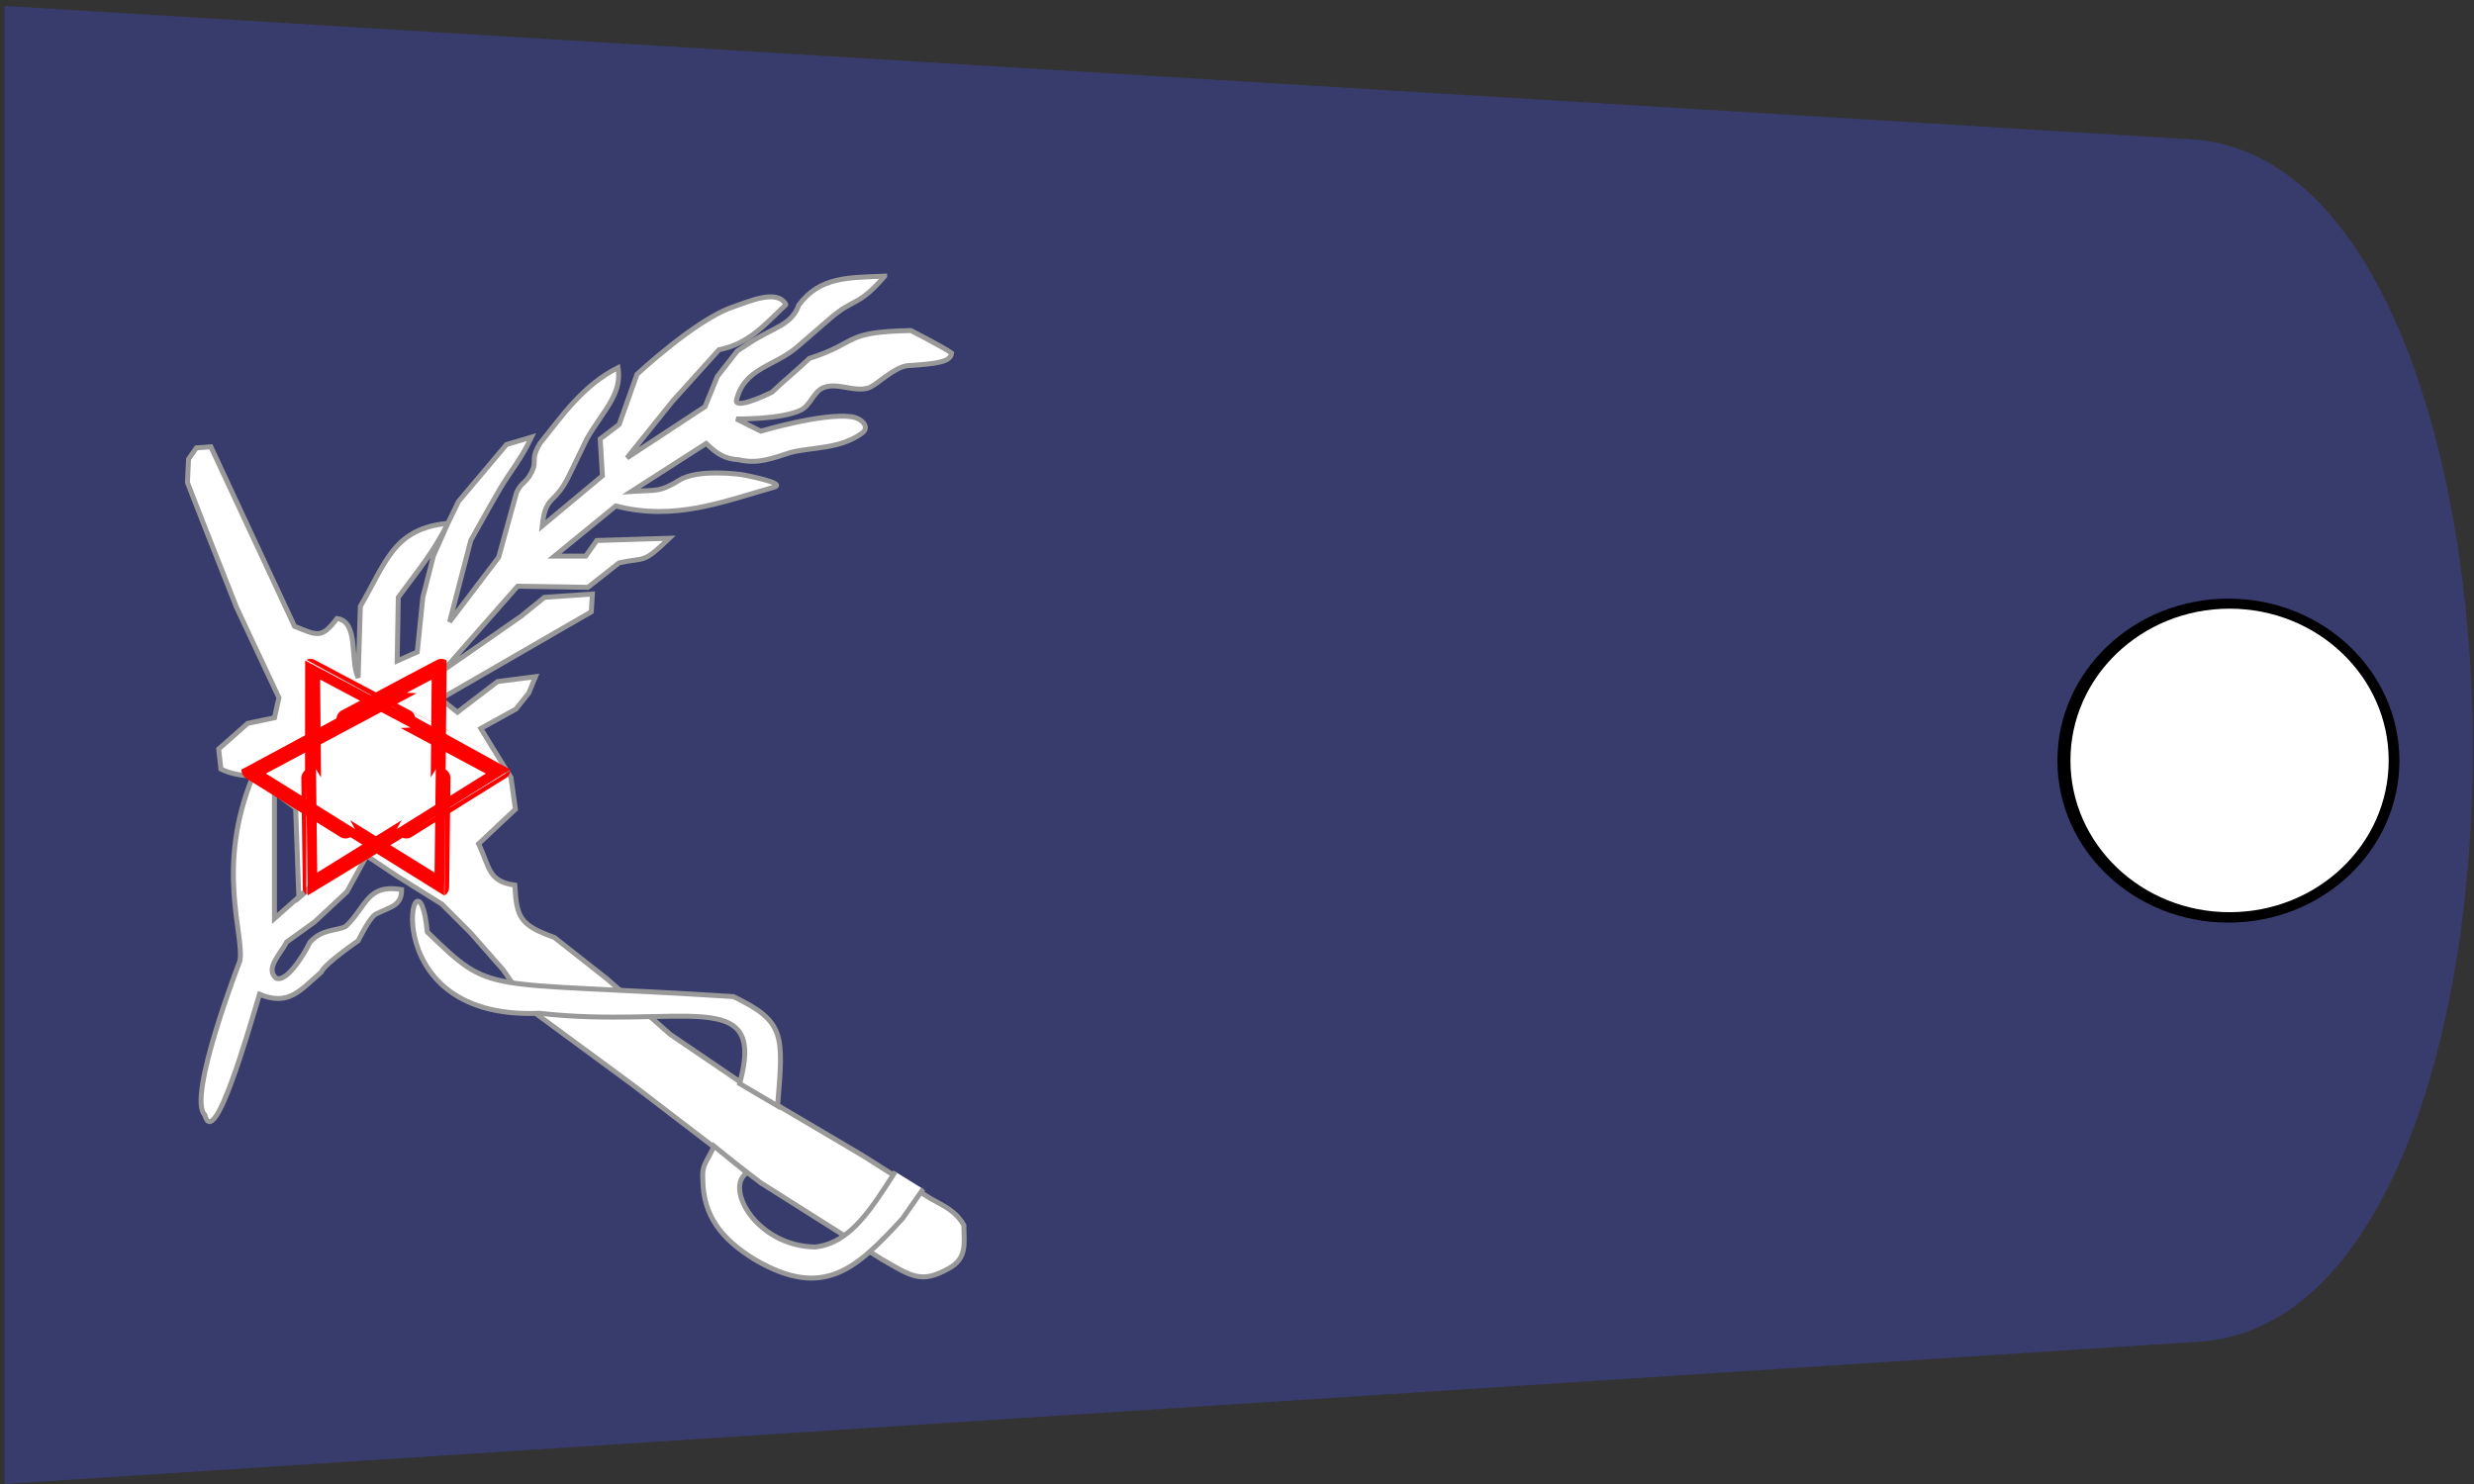 <?xml version="1.0" encoding="UTF-8" standalone="no"?>
<!-- Created with Inkscape (http://www.inkscape.org/) -->

<svg
   xmlns:dc="http://purl.org/dc/elements/1.1/"
   xmlns:cc="http://creativecommons.org/ns#"
   xmlns:rdf="http://www.w3.org/1999/02/22-rdf-syntax-ns#"
   xmlns:svg="http://www.w3.org/2000/svg"
   xmlns="http://www.w3.org/2000/svg"
   xmlns:sodipodi="http://sodipodi.sourceforge.net/DTD/sodipodi-0.dtd"
   xmlns:inkscape="http://www.inkscape.org/namespaces/inkscape"
   width="200"
   height="120"
   id="svg2"
   version="1.1"
   inkscape:version="0.91 r13725"
   sodipodi:docname="דרגת_תמג.svg">
  <rect width="100%" height="100%" fill="#333333" stroke="none"/>
  <defs
     id="defs4">
    <inkscape:perspective
       sodipodi:type="inkscape:persp3d"
       inkscape:vp_x="0 : 526.18109 : 1"
       inkscape:vp_y="0 : 1000 : 0"
       inkscape:vp_z="744.09448 : 526.18109 : 1"
       inkscape:persp3d-origin="372.04724 : 350.78739 : 1"
       id="perspective10" />
    <inkscape:perspective
       id="perspective2882"
       inkscape:persp3d-origin="0.5 : 0.33333333 : 1"
       inkscape:vp_z="1 : 0.5 : 1"
       inkscape:vp_y="0 : 1000 : 0"
       inkscape:vp_x="0 : 0.5 : 1"
       sodipodi:type="inkscape:persp3d" />
    <inkscape:perspective
       id="perspective2907"
       inkscape:persp3d-origin="0.5 : 0.33333333 : 1"
       inkscape:vp_z="1 : 0.5 : 1"
       inkscape:vp_y="0 : 1000 : 0"
       inkscape:vp_x="0 : 0.5 : 1"
       sodipodi:type="inkscape:persp3d" />
    <inkscape:perspective
       id="perspective2869"
       inkscape:persp3d-origin="0.5 : 0.33333333 : 1"
       inkscape:vp_z="1 : 0.5 : 1"
       inkscape:vp_y="0 : 1000 : 0"
       inkscape:vp_x="0 : 0.5 : 1"
       sodipodi:type="inkscape:persp3d" />
    <inkscape:perspective
       id="perspective2903"
       inkscape:persp3d-origin="0.5 : 0.33333333 : 1"
       inkscape:vp_z="1 : 0.5 : 1"
       inkscape:vp_y="0 : 1000 : 0"
       inkscape:vp_x="0 : 0.5 : 1"
       sodipodi:type="inkscape:persp3d" />
  </defs>
  <sodipodi:namedview
     id="base"
     pagecolor="#ffffff"
     bordercolor="#666666"
     borderopacity="1.0"
     inkscape:pageopacity="0.0"
     inkscape:pageshadow="2"
     inkscape:zoom="0.6930203"
     inkscape:cx="34.346327"
     inkscape:cy="56.853161"
     inkscape:document-units="px"
     inkscape:current-layer="layer1"
     showgrid="false"
     inkscape:window-width="1366"
     inkscape:window-height="705"
     inkscape:window-x="-8"
     inkscape:window-y="-8"
     inkscape:window-maximized="1" />
  <g
     inkscape:label="Layer 1"
     inkscape:groupmode="layer"
     id="layer1"
     transform="translate(-634.532,-901.041)"
     style="display:inline;opacity:1">
    <path
       inkscape:connector-curvature="0"
       sodipodi:nodetypes="cccss"
       id="path3675"
       d="m 811.675,912.308 -176.765,-10.789 0,119.518 177.43,-11.508 c 29.903,-1.94 29.244,-95.396 -0.665,-97.221 z"
       style="fill:#373c6c;fill-opacity:1;fill-rule:evenodd;stroke:none" />
    <g
       id="g3761"
       transform="matrix(-1.524,0,0,1.47,687.564,583.8)"
       style="">
      <ellipse
         ry="6.258"
         rx="6.059"
         cy="45.915"
         cx="25.726"
         style="fill:#000000;fill-opacity:1;stroke:none"
         id="path3759"
         transform="matrix(1.497,0,0,1.424,-121.92,192.268)" />
      <ellipse
         ry="6.258"
         rx="6.059"
         cy="45.915"
         cx="25.726"
         transform="matrix(1.393,0,0,1.334,-119.306,196.39)"
         id="path3653"
         style="fill:#ffffff;fill-opacity:1;stroke:none" />
    </g>
    <path
       style="fill:#ffffff;fill-rule:evenodd;stroke:#999999;stroke-width:0.4;stroke-linecap:butt;stroke-linejoin:miter;stroke-miterlimit:4;stroke-dasharray:none;stroke-opacity:1"
       d="m 71.518,22.33 c -2.951,0.126 -5.213,0.029 -6.936,2.322 -0.594,1.661 -2.028,1.8 -3.92,3.035 l -1.051,0.686 -1.195,1.525 -0.428,0.549 -0.992,2.434 -6.312,4.148 3.697,-4.6 3.742,-4.148 c 2.387,-0.477 3.67,-1.988 5.367,-3.607 0,0 0.049,-0.033 0.039,-0.053 -0.69,-1.284 -2.99,-0.244 -4.367,0.234 -2.955,1.026 -7.666,5.41 -7.666,5.41 l -1.443,4.059 -1.533,1.172 0.18,2.977 -4.869,4.059 c 0.284,-2.601 0.99,-1.637 2.164,-4.059 L 47.438,35.496 c 1.316,-2.294 2.877,-3.6 2.525,-5.771 -2.796,1.426 -4.408,3.738 -6.312,6.133 l -0.006,0.01 c -0.813,1.351 -0.173,1.335 -0.672,2.312 -0.501,0.982 -0.771,0.714 -1.217,1.646 l -1.443,5.23 -3.969,5.23 1.715,-6.584 c 0,0 1.539,-2.779 2.344,-4.148 0.832,-1.416 1.687,-2.362 2.566,-4.205 l -2.025,0.598 -3.877,4.6 -0.865,1.773 -1.16,2.617 -0.861,3.365 -0.451,4.42 -1.623,0.721 0.09,-5.141 c 1.628,-2.206 2.889,-3.718 4.006,-5.982 -4.419,0.413 -5.022,3.227 -7.072,6.705 l -0.18,5.771 c -0.671,-1.389 0.086,-4.552 -1.713,-4.781 -1.27,1.687 -1.597,1.348 -3.428,0.633 l -6.764,-14.52 -1.172,0.09 -0.631,0.9 -0.092,1.895 1.264,3.246 2.705,6.855 3.428,7.305 -0.361,1.623 -2.164,0.451 -2.346,2.074 0.182,1.623 c 0.853,0.407 1.674,0.523 2.594,0.57 -3.067,7.378 -0.675,12.861 -1.061,14.941 0,0 -4.285,11.049 -2.842,12.447 0.773,2.909 3.479,-6.607 4.428,-9.744 2.367,0.966 3.264,-0.292 4.996,-1.801 0.293,-0.699 2.977,-2.525 2.977,-2.525 0,0 0.925,-1.916 1.443,-2.164 1.193,-0.614 2.074,-0.643 2.074,-1.984 -2.814,-0.449 -2.779,1.303 -4.51,2.977 -0.744,0.383 -1.885,0.185 -2.885,1.262 -0.696,1.394 -1.996,3.281 -2.756,2.928 -0.903,-0.782 0.34,-1.929 0.861,-2.928 l 2.254,-1.623 2.615,-2.436 1.537,-2.801 -0.328,-0.232 0.092,-0.076 0.705,0.473 2.053,1.375 3.607,2.254 2.346,2.346 2.615,2.975 2.254,3.248 8.207,6.041 10.371,7.938 9.777,6.176 c 2.425,1.401 3.18,1.975 5.373,0.768 1.584,-0.836 1.264,-2.094 1.264,-3.518 -0.636,-1.14 -1.603,-1.557 -2.705,-2.164 L 69.727,93.434 60.965,88.256 54.201,83.656 49.061,79.146 44.822,75.809 C 42.027,74.794 41.767,74.217 41.617,71.57 39.442,71.288 39.585,70.084 38.689,68.234 l 2.977,-2.797 -0.361,-2.58 -1.172,-1.887 -1.264,-2.064 2.842,-1.57 1.037,-1.299 0.541,-1.32 -3.066,0.395 -3.246,2.48 -1.354,-1.082 12.176,-7.035 0.09,-1.441 -3.879,0.27 -1.893,1.533 -6.223,4.328 5.951,-6.764 5.682,0.092 2.525,-1.984 c 2.187,-0.473 1.855,0.13 4.059,-1.984 l -5.863,0.18 -0.9,1.264 -2.525,0 4.959,-4.059 c 4.754,1.243 8.677,-0.356 12.791,-1.514 1.123,-0.341 -2.625,-1.021 -2.625,-1.021 0,0 -3.489,-0.494 -4.994,0.436 -1.645,1.016 -1.874,0.796 -3.908,0.928 l 6.043,-3.879 c 0.874,0.838 1.495,1.253 2.645,1.32 1.58,0.369 2.765,-0.147 4.209,-0.6 1.791,-0.445 3.938,-0.256 5.729,-1.539 0.7,-0.501 -0.006,-1.234 -0.859,-1.346 -2.354,-0.309 -7.305,1.172 -7.305,1.172 l -1.984,-0.992 c 0,0 3.654,0.062 5.23,-0.721 0.762,-0.379 1.019,-1.479 1.805,-1.805 1.139,-0.472 2.537,0.416 3.697,0 0.623,-0.223 2.033,-1.669 3.111,-1.781 2.508,-0.158 3.476,-0.318 3.562,-1.014 -0.608,-0.457 -3.291,-1.826 -3.291,-1.826 -5.604,0.118 -4.093,0.933 -8.207,2.254 -0.872,0.842 -2.15,1.887 -3.021,2.729 0,0 -2.777,1.39 -2.887,0.721 0.591,-2.686 3.073,-2.779 4.916,-4.373 l 2.66,-2.301 c 1.987,-1.719 2.252,-0.912 4.42,-3.426 z M 22.186,64.062 l 1.713,1.285 0.258,7.184 1.656,-1.469 0.008,0.09 -1.662,1.451 -0.002,-0.072 -1.971,1.744 z"
       transform="translate(634.532,901.041)"
       id="path4214"
       inkscape:connector-curvature="0"
       sodipodi:nodetypes="ccccccccccccscccccsccccsccccsccccccccccccccccccccccccccccccccccccccccccccccccccccccccccccccccccccccccccccccccccccccsccccssccssscccccccccccccccccc" />
    <path
       style="fill:#ffffff;fill-rule:evenodd;stroke:#999999;stroke-width:0.4;stroke-linecap:butt;stroke-linejoin:miter;stroke-miterlimit:4;stroke-dasharray:none;stroke-opacity:1"
       d="m 706.905,995.789 c -1.89,2.924 -3.62,5.801 -6.493,6.087 -4.702,-0.075 -7.341,-4.771 -5.501,-5.997 l -2.66,-2.164 c -0.519,1.241 -0.999,1.436 -0.902,2.706 0.015,2.833 1.43,4.786 4.239,6.493 5.526,3.216 8.137,0.758 11.904,-3.337 l 1.668,-2.39"
       id="path4217"
       inkscape:connector-curvature="0"
       sodipodi:nodetypes="cccccccc" />
    <path
       style="fill:#ffffff;fill-rule:evenodd;stroke:#999999;stroke-width:0.4;stroke-linecap:butt;stroke-linejoin:miter;stroke-miterlimit:4;stroke-dasharray:none;stroke-opacity:1"
       d="m 697.391,990.468 c 0.491,-5.798 0.596,-6.819 -3.562,-8.838 -20.708,-1.319 -19.342,-0.012 -24.756,-5.231 -0.791,-8.386 -4.979,7.181 9.045,6.576 11.425,1.298 18.446,-2.394 16.207,5.689 z"
       id="path4219"
       inkscape:connector-curvature="0"
       sodipodi:nodetypes="cccccc" />
    <g
       id="g3402"
       transform="matrix(-0.792,0,0,0.8,747.055,922.003)"
       style="">
      <path
         transform="matrix(0.44,-0.316,0.306,0.426,159.434,10.79)"
         d="m -108.468,15.421 c -0.023,0.034 -41.48,-3.021 -41.498,-3.059 -0.018,-0.037 23.357,-34.412 23.398,-34.409 0.042,0.003 18.123,37.433 18.1,37.468 z"
         inkscape:randomized="0"
         inkscape:rounded="0.001"
         inkscape:flatsided="true"
         sodipodi:arg2="1.6443742"
         sodipodi:arg1="0.59717666"
         sodipodi:r2="17.61795"
         sodipodi:r1="24.02388"
         sodipodi:cy="1.9121007"
         sodipodi:cx="-128.33424"
         sodipodi:sides="3"
         id="path3404"
         style="fill:none;stroke:#ff0000;stroke-width:3.75;stroke-miterlimit:4;stroke-dasharray:none;stroke-opacity:1"
         sodipodi:type="star" />
      <path
         sodipodi:type="star"
         style="fill:none;stroke:#ff0000;stroke-width:3.75;stroke-miterlimit:4;stroke-dasharray:none;stroke-opacity:1"
         id="path3406"
         sodipodi:sides="3"
         sodipodi:cx="-128.33424"
         sodipodi:cy="1.9121007"
         sodipodi:r1="24.02388"
         sodipodi:r2="17.61795"
         sodipodi:arg1="0.59717666"
         sodipodi:arg2="1.6443742"
         inkscape:flatsided="true"
         inkscape:rounded="0.001"
         inkscape:randomized="0"
         d="m -108.468,15.421 c -0.023,0.034 -41.48,-3.021 -41.498,-3.059 -0.018,-0.037 23.357,-34.412 23.398,-34.409 0.042,0.003 18.123,37.433 18.1,37.468 z"
         transform="matrix(-0.44,-0.316,-0.306,0.426,47.978,10.79)" />
    </g>
  </g>
</svg>
